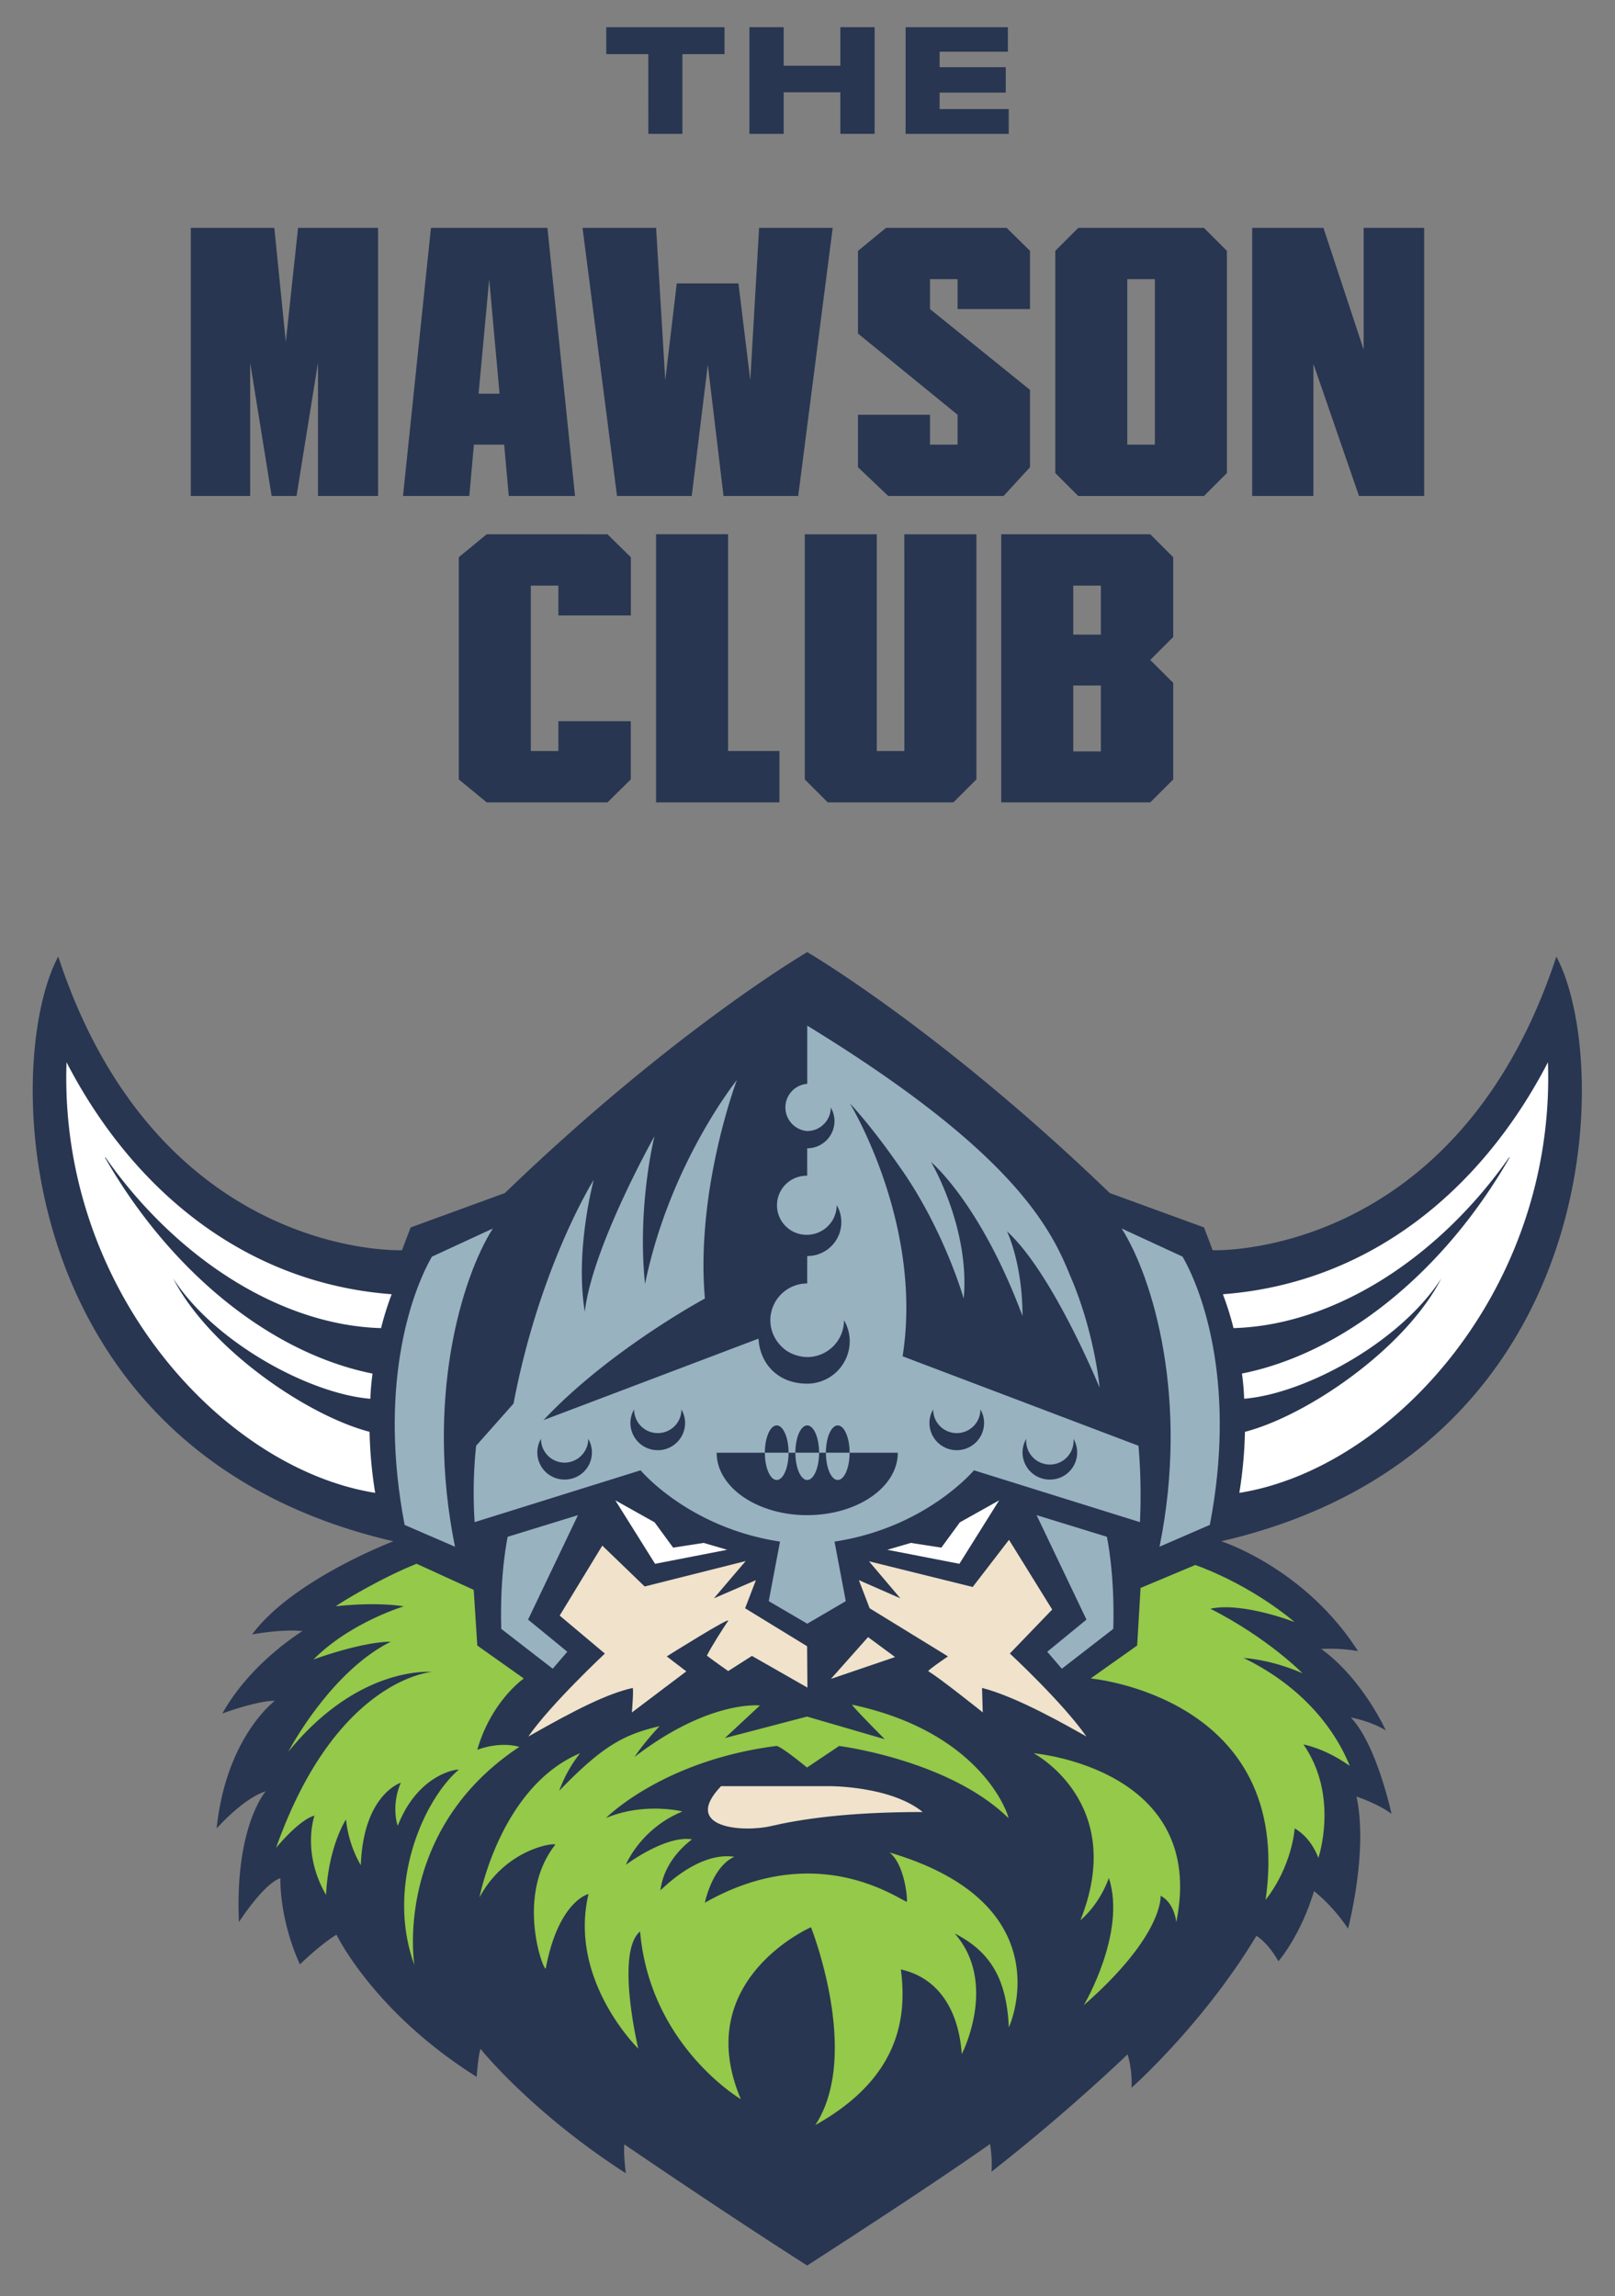<svg xmlns="http://www.w3.org/2000/svg" viewBox="0 0 1090 1550"><rect x="0" y="0" width="1090" height="1550" fill="#808080" stroke="none"/><g id="ffba5637-90b9-4d4d-bf26-cc2c39e7d0ba" data-name="CMYK"><path d="M824.24,1040.48c258.94-59.79,264.26-323.39,226.18-394.71C983.07,850.69,818.45,844,818.45,844l-5.85-15.4L749,805.4C634.49,695,544.82,642.76,544.82,642.76S455.26,695,340.76,805.4l-63.61,23.23L271.3,844s-164.62,6.66-232-198.26C1.25,717.09,6.58,980.69,265.52,1040.48c0,0-68.11,25.88-95.37,62.91,0,0,19.81-3.8,34-2.26,0,0-34.81,21-54.06,55.62,0,0,23.54-8.75,35.43-8.55,0,0-32.86,24.25-39.31,86.18,0,0,17.87-20.4,33.17-25.12,0,0-21,23.48-18.11,88.27,0,0,16.58-25.85,28-29.62,0,0-1.16,26.48,13.13,58.18,0,0,15.13-14.5,24.72-20,0,0,25.12,52.36,94.59,95.94,0,0,1-14,2.58-18.91,0,0,34.14,42.81,98.1,84,0,0-1.68-12.66-1-19.5,0,0,64.32,44.07,123.38,81.77,0,0,80.39-51.61,123.42-82a80.36,80.36,0,0,1,1,18.64s44.75-34.36,91.85-79.19a68.57,68.57,0,0,1,2.66,22.56s48-42.39,84.29-102.56c0,0,7.32,4,14.83,17.14,0,0,14.63-16.45,24.06-47.35A114.81,114.81,0,0,1,909.83,1302s13.79-52.5,5.67-89.19c0,0,14.51,4.78,23.66,11.68,0,0-10.08-47.14-27.46-65,0,0,13,2.13,23.6,8.68,0,0-15.48-34.59-43.56-55a112.91,112.91,0,0,1,24.79,1.44C880.54,1058.37,824.24,1040.48,824.24,1040.48Z" fill="#283651"/><polygon points="647.82 1027.7 635.33 1044.77 614.73 1041.58 598.88 1046.23 647.52 1055.69 674.34 1012.85 647.82 1027.7" fill="#fff"/><polygon points="441.82 1027.7 454.31 1044.77 474.91 1041.58 490.76 1046.23 442.12 1055.69 415.3 1012.85 441.82 1027.7" fill="#fff"/><path d="M565.42,999.12c4.41,0,8-8.25,8-18.43h-16C557.42,990.87,561,999.12,565.42,999.12Z" fill="#98b2c0"/><path d="M524.22,999.12c4.42,0,8-8.25,8-18.43h-16C516.22,990.87,519.8,999.12,524.22,999.12Z" fill="#98b2c0"/><path d="M544.82,999.12c4.42,0,8-8.25,8-18.43h-16C536.82,990.87,540.4,999.12,544.82,999.12Z" fill="#98b2c0"/><path d="M609.19,915.6c14.09-89.51-35.6-170.74-35.6-170.74s13.4,13.79,32.92,41.83c30.52,42.65,43.93,90,43.93,90,4.29-47.78-22-92.19-22-92.19s33.21,27.59,61.67,103.93c0-35.65-10.46-57.18-10.46-57.18,30.93,28.23,62.5,105.54,62.5,105.54S738.82,899,722,860.57C708.16,826,680,775.2,544.82,692.39v39.27a16,16,0,0,0,0,31.9,15.19,15.19,0,0,0,2.54-.26c.22,0,.45,0,.66-.06a15.56,15.56,0,0,0,2-.61c.34-.12.7-.18,1-.32a15.57,15.57,0,0,0,2-1.11c.21-.13.45-.21.65-.35a16.06,16.06,0,0,0,2-1.66c.11-.1.23-.17.34-.28A15.87,15.87,0,0,0,560.73,748c0-.1,0-.2,0-.3a18.18,18.18,0,0,1,2.48,9.07,18.43,18.43,0,0,1-18.42,18.43v18.52a19.94,19.94,0,1,0,0,39.87h0a20.17,20.17,0,0,0,19.94-19.93s0-.07,0-.11a22.86,22.86,0,0,1-19.93,34.36v18.53a24.88,24.88,0,0,0-24.88,24.88,24.62,24.62,0,0,0,5.19,15c.11.15.23.28.35.43a24.88,24.88,0,0,0,5,4.81l.07.07a25.15,25.15,0,0,0,6,3c.45.16.91.29,1.37.42a24.3,24.3,0,0,0,6.86,1.08h0a24.71,24.71,0,0,0,13.91-4.25,25.45,25.45,0,0,0,3.68-3,24.82,24.82,0,0,0,7.29-17.59s0-.05,0-.08a28.41,28.41,0,0,1,3.86,14.14,28.73,28.73,0,0,1-28.73,28.73c-19.77,0-31.88-13.52-32.84-30.4l-145.09,55c44.43-47.38,108.91-82.06,108.91-82.06-6.39-73.54,21.59-147.52,21.59-147.52s-45.4,56.39-62,137.7c-5.43-52.88,6.39-99.77,6.39-99.77S399.59,842,394.7,885.58c-6.85-41.63,6.05-89.13,6.05-89.13s-36.46,58-54.15,151.06L321.35,976h0a303.56,303.56,0,0,0-1,51.57l112-35s32.29,38.76,94.09,48.13l-7.6,40.2,26,15.22h0l26-15.22-7.61-40.2c61.81-9.37,94.1-48.13,94.1-48.13l112.06,35a392,392,0,0,0-1-51.57ZM381.07,998.81a18.31,18.31,0,0,1-15.95-27.49v.08a16,16,0,0,0,15.95,16,16.09,16.09,0,0,0,15.95-16s0,0,0-.08a18.29,18.29,0,0,1-15.94,27.49ZM443.91,979a18.43,18.43,0,0,1-18.43-18.42,18.22,18.22,0,0,1,2.48-9.07v0a0,0,0,0,0,0,0h0a16,16,0,0,0,16,15.95h0a15.93,15.93,0,0,0,13.22-7,16.11,16.11,0,0,0,1.47-2.71,15.87,15.87,0,0,0,1.26-6.21h0s0,0,0,0v0a18.22,18.22,0,0,1,2.48,9.07A18.42,18.42,0,0,1,443.91,979Zm100.91,43.86c-33.76,0-61.12-18.87-61.12-42.15h32.52c0-10.18,3.58-18.43,8-18.43s8,8.25,8,18.43h4.6c0-10.18,3.58-18.43,8-18.43s8,8.25,8,18.43h4.6c0-10.18,3.58-18.43,8-18.43s8,8.25,8,18.43h32.52C605.94,1004,578.57,1022.84,544.82,1022.84ZM645.73,979a18.42,18.42,0,0,1-18.42-18.42,18.22,18.22,0,0,1,2.48-9.07v0a0,0,0,0,0,0,0h0a15.95,15.95,0,0,0,12.74,15.62,15.47,15.47,0,0,0,3.21.33h0a15.49,15.49,0,0,0,3.22-.33,15.94,15.94,0,0,0,12.74-15.62s0-.05,0-.08a18.22,18.22,0,0,1,2.48,9.07A18.43,18.43,0,0,1,645.73,979Zm62.84,19.83a18.29,18.29,0,0,1-15.94-27.49s0,0,0,.08a16,16,0,1,0,31.9,0v-.08a18.31,18.31,0,0,1-15.95,27.49Z" fill="#98b2c0"/><path d="M699.61,1022.84l33.67,70.52-26.46,21.69,9.83,11.47,34.74-26.9c1.11-37.43-4.34-62.17-4.34-62.17Z" fill="#98b2c0"/><path d="M798.12,848.32l-41.11-19c21.09,33.12,45.77,115.34,25.59,214.82l33.95-14.73C834.18,937.72,813.12,874.5,798.12,848.32Z" fill="#98b2c0"/><path d="M332.63,829.34l-41.12,19c-15,26.18-36,89.4-18.42,181.11l34,14.73C286.86,944.68,311.54,862.46,332.63,829.34Z" fill="#98b2c0"/><path d="M342.65,1037.45s-5.45,24.74-4.34,62.17l34.73,26.9,9.84-11.47-26.47-21.69,33.67-70.52Z" fill="#98b2c0"/><path d="M477.09,1117.67c1.8,1.56,14.39,10.43,14.39,10.43l16-10.23,37.48,21.4-.23-27.93-41.83-25.62,7.29-19L481.82,1079l21.46-25.17L435.1,1071l-28.6-27.59-28.76,47.24,30.5,25.64s-36.9,34.56-51.65,56c32.16-18.31,53.44-29,70.37-32.76.87-.13-.48,16.52-.48,16.52l36.73-27.75L450,1118.2s44.47-27.94,41.36-23.86C488.59,1098.36,480.65,1110.64,477.09,1117.67Z" fill="#f0e2cb"/><path d="M733.22,1172.25c-16.16-23.12-51.65-56-51.65-56l28.58-29.68L681,1039.49l-24.51,31.85-70-17.35,21.17,25-28-12.28,7.28,19,52.87,32.48s-14.27,9.68-13.26,10.06c7.66,4.44,36.73,27.75,36.73,27.75l-.48-16.52C686.71,1145.58,721.1,1165.48,733.22,1172.25Z" fill="#f0e2cb"/><polygon points="560.79 1133.39 604.09 1118.64 585.87 1105.17 560.79 1133.39" fill="#f0e2cb"/><path d="M486.66,1205.79c-27,28.24,14.49,31.43,33.83,26.93s50.7-9.47,102.26-9.47c-21.63-17.63-62.79-17.46-62.79-17.46Z" fill="#f0e2cb"/><path d="M600.32,1250.57c10.72,8.21,12.48,33.69,11.61,33.24-6.11-2-60.82-42.2-136.19.67,0,0,4.77-24.11,19.87-31-25.2-3.8-50,23.33-49.86,22.55,2.81-22.33,22-34.51,21.27-34.34-18-2.84-44.61,17.19-44.61,17.19s9.8-24.39,38.22-36c0,0-25.81-6.46-51.62,4.43,0,0,37.86-38.7,114.87-48.64,2.79-.35,20.77,14.55,20.77,14.55l21.73-14.55s74,9.37,114.2,48.64c1,1-15.43-57.35-105.43-76.5-1.44-.31,22,23.29,22,23.29l-52.46-15.27-55.47,14.51,23.67-22s-34.29-4-84.61,34.74c0,0,4.87-7.89,16.86-20.78-23.9,5.63-38.14,13-67.71,43.62a89.94,89.94,0,0,1,14.11-25.37c-53.85,22.68-67.9,97.31-67.9,97.31,18.19-33.81,52.5-37.23,51.07-35.45-27.2,34.5-7.66,86.39-6.35,83.39,8.61-45.6,28.84-50.2,28.84-50.2C383.45,1336.87,430.8,1383,430.8,1383s-15.65-65,1.21-79.12c6.67,77.13,68,113.22,68,113.22-34.08-80.44,47.34-116.07,47.34-116.07s34.14,86,2.91,133.56c57.82-32.26,61.79-73.94,57.75-105.06,26.33,5.89,39.16,28.8,41.1,57.18,0,0,24.76-47.8-4.73-81.44,25.38,12.92,35,32.23,36.52,63.36C680.92,1368.66,719.06,1285.55,600.32,1250.57Z" fill="#94c949"/><path d="M697.61,1183.58s63.46,33.26,31.56,112.79c14-12.11,19.22-28.63,19.22-28.63,12.1,37.08-16.91,85.94-16.91,85.94,54.27-47.57,51.82-73.84,51.82-73.84s8.58,3.3,10.61,17.72C815.2,1193.58,697.61,1183.58,697.61,1183.58Z" fill="#94c949"/><path d="M911,1192.12c-11.26-27.8-35-55.15-71.76-72.88,21.54,1.67,39.87,10.39,39.87,10.39s-23-23.67-62.19-43.61c21.6-4.74,56.8,9,56.8,9s-27.13-24-67-38.54L769.79,1072l-2.29,38.85-31.4,22.25s137.62,12.35,118.09,149.44c18.09-23.17,19.62-48.19,19.62-48.19s10.36,5,16,19.89c0,0,14.19-41.71-10.07-76.58C879.76,1177.7,893.72,1179.93,911,1192.12Z" fill="#94c949"/><path d="M350.52,1179.28c-14-3.94-28.4,2-28.4,2,9.46-33,31.42-48.16,31.42-48.16l-31.4-22.25-2.42-37.59-38.52-17.61c-25.77,10.22-55.85,29-54.38,28.68,28.88-3.14,45.67.07,45.67.07s-36.15,10.88-60.9,35.85c0,0,31.85-11.81,52.17-12-41.25,20.6-69.21,74.38-69.21,74.38,47.74-58.83,96.83-53.93,96.83-53.93s-64.69,4.46-105.06,118.76c0,0,15.4-19,25.94-21.79,0,0-8.89,24.64,7.8,53.53,1.68-33.47,13.46-50.9,13.46-50.9a78.18,78.18,0,0,0,10,30.88c1.72-47.92,27-55.7,27-55.7-6.81,15.74-2.14,29.57-2,28.91,14.12-36.1,41.9-38.43,41-37.65-23.85,20.62-49.36,78.37-29.81,131.84C279.61,1326.57,265,1235.88,350.52,1179.28Z" fill="#94c949"/><path d="M1044.74,717.09c-43.25,83.63-118,148.9-219.38,156.63a203.09,203.09,0,0,1,7.16,22.86c67.14-1.85,137.89-46.45,186.19-115.51l0,.63c-43.91,76.49-111.19,131.67-180.49,145.55a160.15,160.15,0,0,1,1.48,17c41.41-3.36,105.59-38.33,133.1-81.28-24.16,47.27-90.16,92.57-132.56,103.64a293.57,293.57,0,0,1-3.79,41.2C939.6,991.34,1050,870,1044.74,717.09Z" fill="#fff"/><path d="M44.9,717.09C39.64,870,150,991.34,253.22,1007.79a293.57,293.57,0,0,1-3.79-41.2C207,955.52,141,910.22,116.87,863c27.51,42.95,91.69,77.92,133.1,81.28a160.15,160.15,0,0,1,1.48-17C182.15,913.37,114.87,858.19,71,781.7l0-.63c48.3,69.06,119,113.66,186.18,115.51a205.13,205.13,0,0,1,7.17-22.86C162.85,866,88.15,800.72,44.9,717.09Z" fill="#fff"/><path d="M437.55,36.56H409.18V18.36H489v18.2H460.58V90.38h-23Z" fill="#283651"/><path d="M505.79,18.36h23.14v26h38.24v-26H590.3v72H567.17V62.31H528.93V90.38H505.79Z" fill="#283651"/><path d="M680.24,18.36V34.92H634.16V45.37h44.63V62.51H634.16V73.64h46.66V90.38h-69.6v-72Z" fill="#283651"/><path d="M128.78,153.83h56.36l7.76,77,8.27-77h54v181H214.62v-90l-14.48,90H183.33l-14.48-90v90H128.78Z" fill="#283651"/><path d="M340.28,300.18H319.85l-3.1,34.64H272l18.87-181h78.6l18.62,181H343.38Zm-3.11-34.39-7-77.31L323,265.79Z" fill="#283651"/><path d="M477.72,246.14l-10.86,88.68H416.44l-23.27-181h49.65L449,256.74l7.76-65.42h41.63l8,65.42,5.95-102.91H562l-23.27,181H488.32Z" fill="#283651"/><path d="M679.4,153.83l15.77,15.52v39.3H646.3V188.48H627.68v20.17l67.49,54.55v52.23l-17.84,19.39H599.5l-20.42-19.39V280h48.6v20.17H646.3V280l-67.22-54.82V169.35L598,153.83Z" fill="#283651"/><path d="M727.75,153.83h84.8l15.52,15.52v150l-15.52,15.51h-84.8l-15.52-15.51v-150Zm51.71,146.35V188.48H760.84v111.7Z" fill="#283651"/><path d="M920.37,153.83h40.85v181h-44l-30.77-89.2v89.2H845.13v-181h48.09l27.15,82.22Z" fill="#283651"/><path d="M410,360.68l15.77,15.51v39.3H376.86V395.33H358.25V507h18.61V486.86h48.87v39.3L410,541.67H328.51l-18.87-15.51v-150l18.87-15.51Z" fill="#283651"/><path d="M491.4,507h34.65v34.65H442.79v-181H491.4Z" fill="#283651"/><path d="M610.34,360.68H659V526.16l-15.52,15.51h-84.8l-15.52-15.51V360.68h48.61V507h18.62Z" fill="#283651"/><path d="M791.84,376.19V430l-15.51,15.52L791.84,461v65.16l-15.51,15.51H675.75v-181H776.33ZM743,395.33H724.36v33.09H743Zm0,67.48H724.36v44.47H743Z" fill="#283651"/></g></svg>